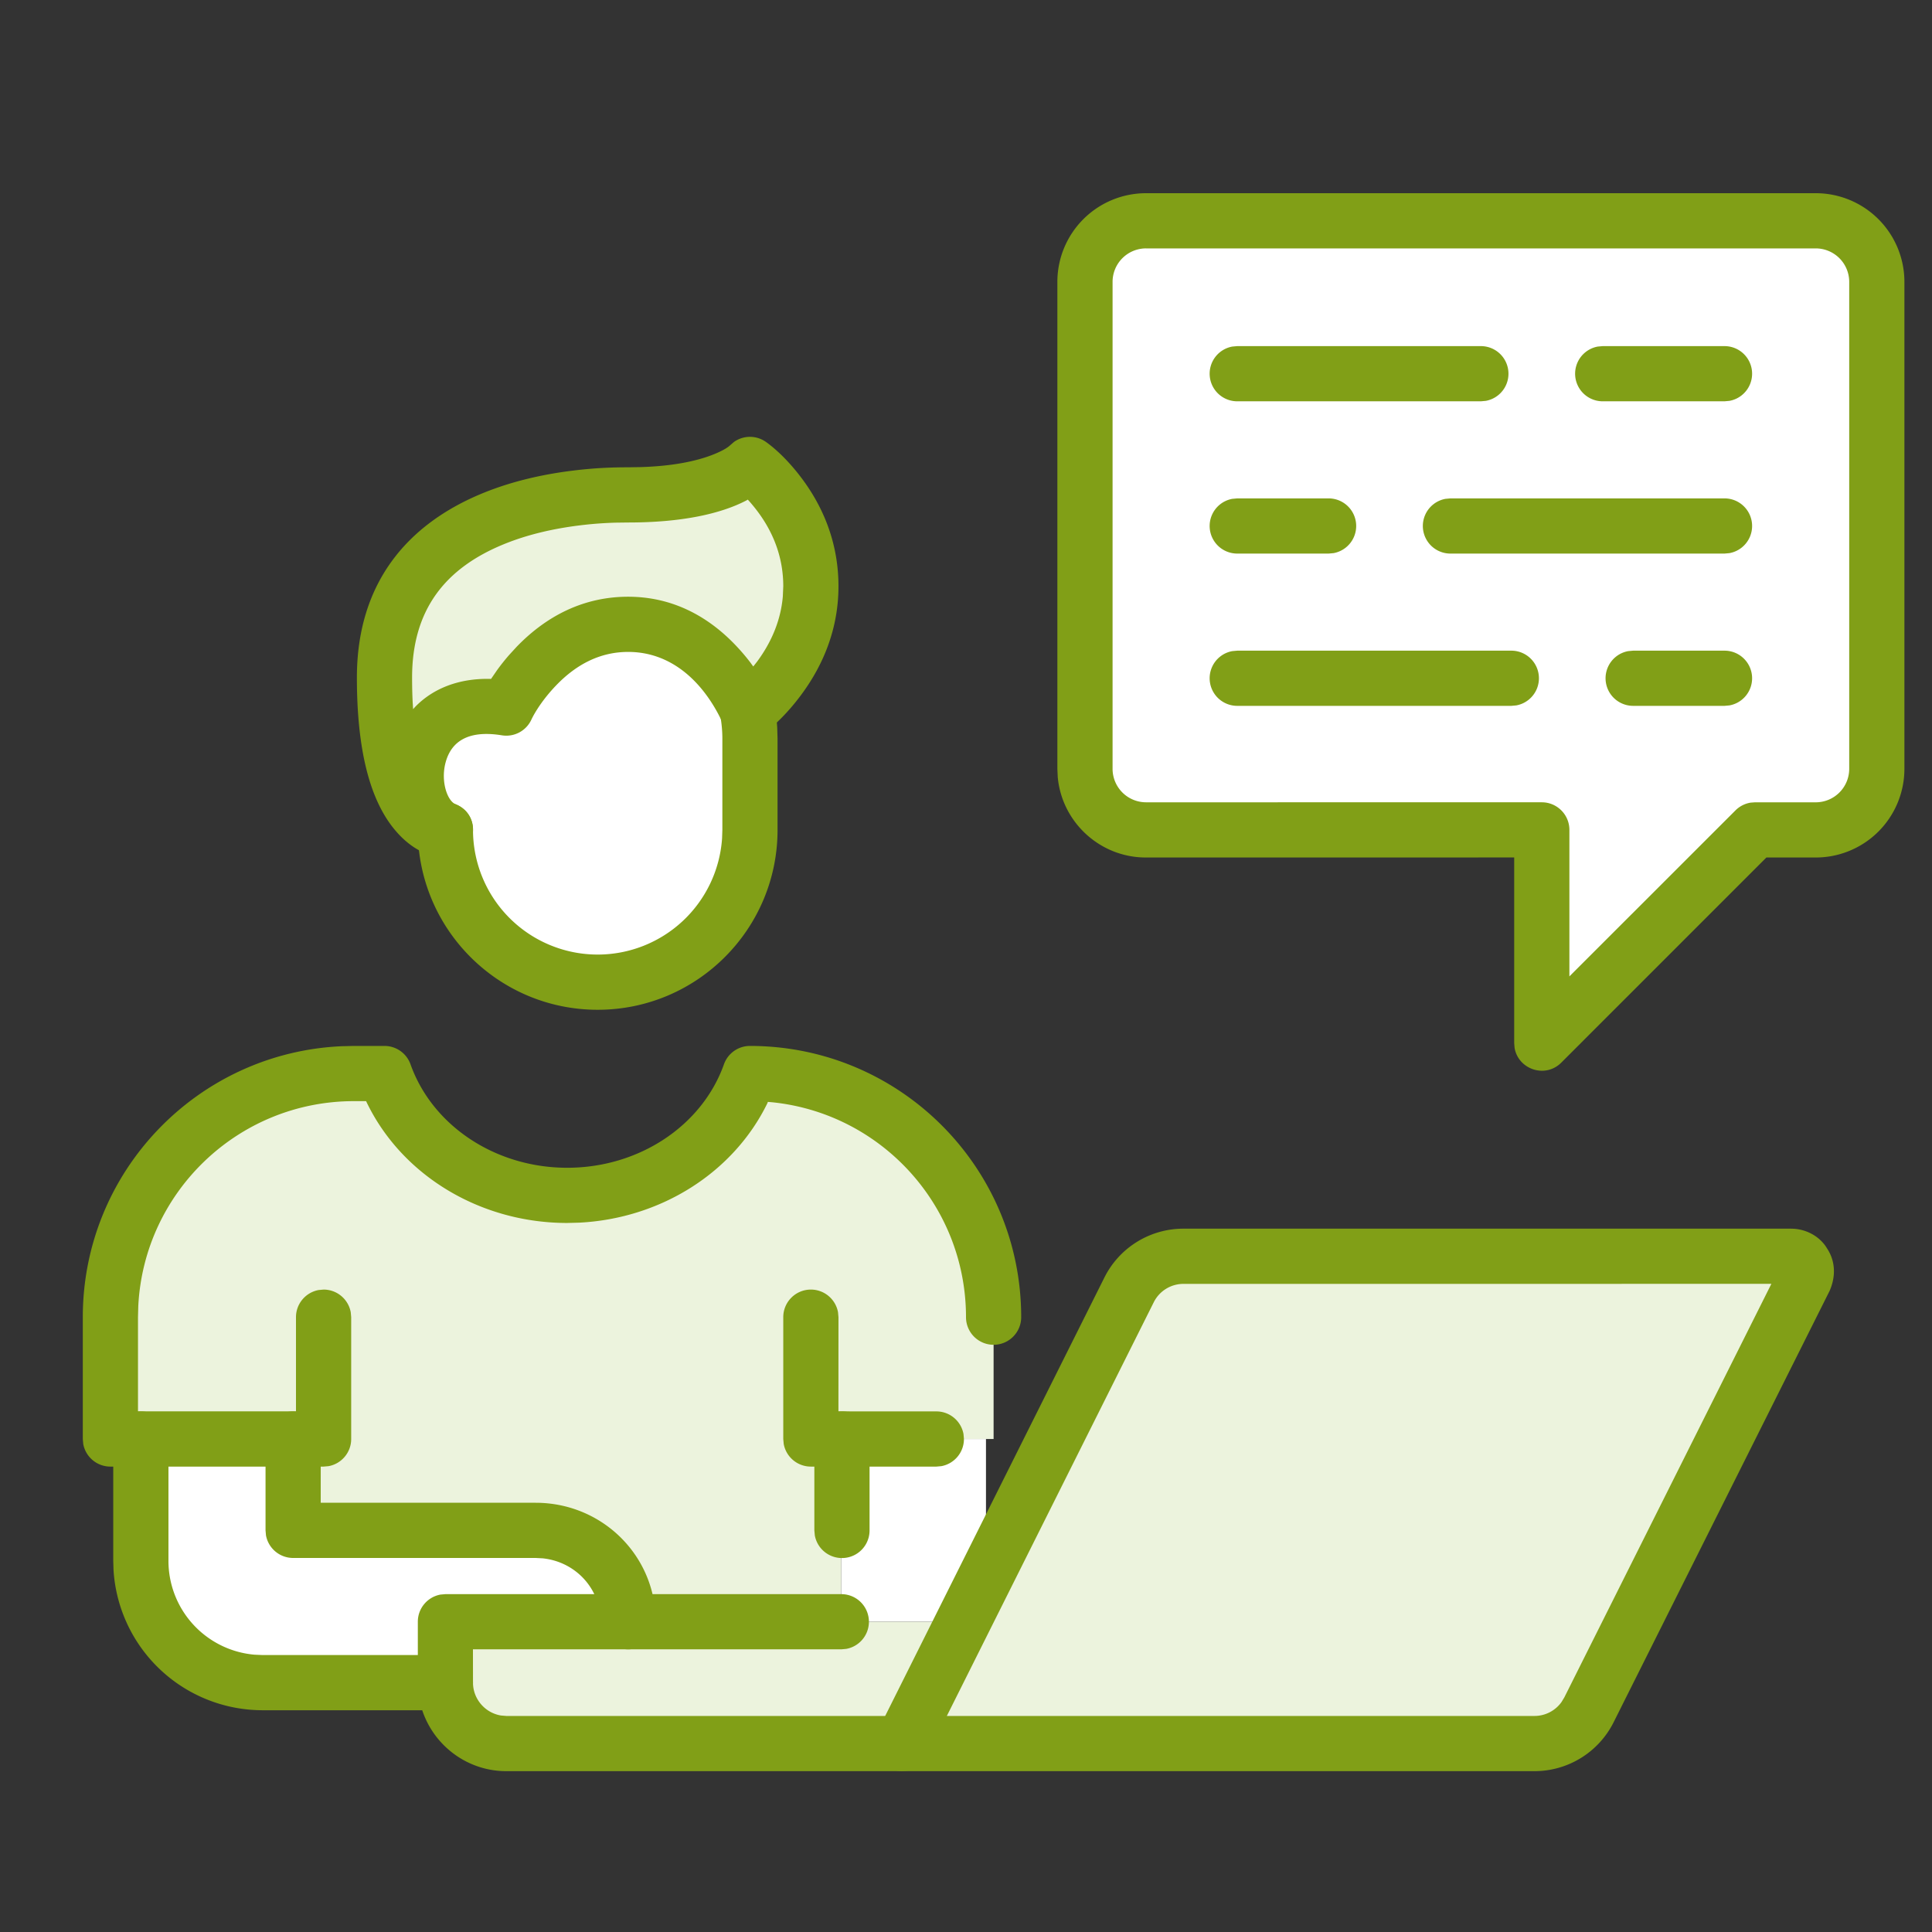 <svg width="120" height="120" xmlns="http://www.w3.org/2000/svg">
    <rect width="100%" height="100%" fill="#333333" stroke="none"/>
    <g fill="none" fill-rule="evenodd">
        <path d="M116.571 17.498v30.265a3.794 3.794 0 0 1-3.783 3.784h-3.783L95.764 64.788V51.547H71.172a3.794 3.794 0 0 1-3.783-3.784V17.498a3.794 3.794 0 0 1 3.783-3.784h41.616a3.794 3.794 0 0 1 3.783 3.784" fill="#FFF"/>
        <path d="m61.241 97.892 8.891-17.782a3.771 3.771 0 0 1 3.367-2.08h37.757c.321 0 .624.17.794.454.19.284.19.623.057.926l-13.412 26.786a3.783 3.783 0 0 1-3.386 2.1H56.04l3.784-7.567 1.418-2.837zM52.256 89.38v11.349H39.015c0-3.178-2.572-5.675-5.75-5.675H18.206V89.38H6.857v-7.566c0-8.361 6.772-15.133 15.133-15.133h1.892c1.608 4.521 6.185 7.566 11.35 7.566 5.164 0 9.741-3.045 11.35-7.566 8.36 0 15.132 6.772 15.132 15.133v7.566h-9.458z" fill="#ECF3DD"/>
        <path fill="#FFF" d="M61.241 89.38v8.512l-1.418 2.837h-7.567v-11.35h5.902z"/>
        <path d="m59.823 100.729-3.784 7.567H31.45a3.794 3.794 0 0 1-3.784-3.784v-3.783h32.158zM46.581 28.847s3.783 2.686 3.783 7.567c0 4.88-3.934 7.756-3.934 7.756s0-.02-.019-.058c-.284-.605-2.591-5.334-7.396-5.334-5.127 0-7.567 5.202-7.567 5.202-6.507-1.06-6.715 6.394-3.783 7.567 0 0-3.783 0-3.783-9.458 0-11.236 13.09-11.35 15.133-11.35 5.902 0 7.566-1.892 7.566-1.892" fill="#ECF3DD"/>
        <path d="M46.581 45.872v5.675c0 5.22-4.238 9.458-9.458 9.458s-9.458-4.238-9.458-9.458c-2.932-1.173-2.724-8.626 3.783-7.567 0 0 2.44-5.202 7.567-5.202 4.805 0 7.112 4.73 7.396 5.334a.149.149 0 0 1 .019.058c.095.548.151 1.115.151 1.702M39.015 100.729h-11.35v3.783h-11.35a7.564 7.564 0 0 1-7.566-7.566v-7.567h9.458v5.675h15.057c3.179 0 5.75 2.497 5.75 5.675" fill="#FFF"/>
        <path d="M111.256 76.315H73.499a5.485 5.485 0 0 0-4.905 3.038L54.506 107.53a1.714 1.714 0 0 0 1.533 2.48h39.27a5.498 5.498 0 0 0 4.92-3.046l13.411-26.785c.401-.914.358-1.865-.165-2.647-.43-.726-1.291-1.216-2.22-1.216zm-1.233 3.427-12.86 25.687-.174.287a2.064 2.064 0 0 1-1.68.865H58.81l12.856-25.704a2.06 2.06 0 0 1 1.833-1.133l36.524-.002zM46.137 42.48a1.714 1.714 0 0 1 1.982 1.397c.077.445.13.888.156 1.33l.02.665v5.675c0 6.167-5.005 11.172-11.172 11.172-6.167 0-11.172-5.005-11.172-11.172a1.714 1.714 0 0 1 3.428 0 7.748 7.748 0 0 0 7.744 7.743 7.748 7.748 0 0 0 7.726-7.214l.018-.53v-5.674c0-.462-.043-.929-.126-1.41a1.714 1.714 0 0 1 1.396-1.981zM8.749 87.665c.841 0 1.541.606 1.686 1.406l.028.308v7.567a5.85 5.85 0 0 0 5.347 5.83l.505.022h11.35a1.714 1.714 0 0 1 .308 3.4l-.308.028h-11.35a9.28 9.28 0 0 1-9.264-8.715l-.017-.565v-7.567c0-.947.768-1.714 1.715-1.714z" fill="#819F17" fill-rule="nonzero"/>
        <path d="M18.207 87.665c.841 0 1.541.606 1.687 1.406l.027.308-.001 3.96h13.344c3.953 0 7.174 2.994 7.446 6.858l.019.532a1.714 1.714 0 0 1-3.429 0c0-2.063-1.553-3.725-3.592-3.938l-.444-.023H18.207a1.715 1.715 0 0 1-1.687-1.406l-.027-.308V89.38c0-.947.767-1.714 1.714-1.714zM50.364 80.098c.842 0 1.542.607 1.687 1.407l.028.308-.002 5.849 6.081.003c.842 0 1.542.606 1.687 1.406l.027.308c0 .842-.606 1.542-1.406 1.687l-.308.027h-7.794a1.715 1.715 0 0 1-1.686-1.406l-.028-.308v-7.566c0-.947.768-1.715 1.714-1.715z" fill="#819F17" fill-rule="nonzero"/>
        <path d="M23.882 64.965c.725 0 1.372.457 1.615 1.14 1.358 3.817 5.275 6.427 9.734 6.427 4.46 0 8.378-2.61 9.735-6.427.243-.683.89-1.14 1.615-1.14 9.308 0 16.847 7.54 16.847 16.848a1.714 1.714 0 1 1-3.428 0c0-6.951-5.278-12.663-12.046-13.35l-.26-.022-.03.081c-2.1 4.304-6.612 7.169-11.702 7.42l-.73.019c-5.386 0-10.232-2.93-12.432-7.439l-.062-.129-.748.001c-7.182 0-13.042 5.635-13.401 12.728l-.018.69v5.85h9.813v-5.85c0-.84.607-1.54 1.406-1.686l.308-.028c.842 0 1.542.607 1.687 1.407l.028.308v7.566c0 .842-.607 1.542-1.406 1.687l-.309.027H6.858a1.715 1.715 0 0 1-1.688-1.406l-.027-.308v-7.566c0-9.056 7.137-16.439 16.096-16.831l.751-.017h1.892zM45.347 27.659c-.153.148-.541.39-1.242.647-1.07.39-2.485.648-4.292.706l-.798.013c-1.097 0-2.145.047-3.436.206-1.943.239-3.816.68-5.542 1.38-4.889 1.987-7.87 5.752-7.87 11.478 0 4.493.808 7.522 2.268 9.346 1.057 1.323 2.266 1.826 3.23 1.826 1.887 0 2.39-2.605.637-3.306-.521-.208-.938-1.422-.628-2.588.355-1.338 1.438-2.03 3.499-1.695A1.714 1.714 0 0 0 33 44.708c.232-.494.754-1.319 1.545-2.14 1.265-1.316 2.744-2.076 4.47-2.076 2.62 0 4.483 1.751 5.614 3.887l.178.352c.354 1.04 1.663 1.532 2.634.823.622-.454 1.482-1.26 2.334-2.412 1.433-1.937 2.304-4.192 2.304-6.728 0-2.531-.84-4.753-2.227-6.632-.83-1.123-1.668-1.9-2.279-2.333a1.715 1.715 0 0 0-1.982-.001l-.244.21zm.992 3.436.108-.063.069.076c.185.207.38.444.577.71.978 1.325 1.557 2.856 1.557 4.596l-.028.642c-.13 1.481-.705 2.833-1.603 4.046l-.233.295-.167-.23c-.288-.379-.612-.76-.977-1.139-1.78-1.846-3.994-2.964-6.627-2.964-2.76 0-5.08 1.19-6.941 3.127l-.443.483c-.28.32-.53.637-.751.942l-.38.553c-1.974-.056-3.597.585-4.713 1.736l-.128.142-.027-.428c-.024-.48-.036-.99-.036-1.53 0-4.214 2.051-6.806 5.731-8.3 1.42-.577 3.006-.95 4.67-1.155a23.145 23.145 0 0 1 2.296-.172l.722-.009c3.362 0 5.753-.546 7.324-1.358zM52.256 99.015a1.714 1.714 0 0 1 .308 3.4l-.308.028h-22.88l.003 2.07c0 1.02.757 1.88 1.736 2.04l.333.028H56.04a1.714 1.714 0 0 1 .308 3.401l-.308.028H31.45c-2.86 0-5.222-2.203-5.476-4.999l-.022-.499v-3.783c0-.842.606-1.541 1.406-1.687l.308-.027h24.591zM52.296 87.665c.841 0 1.541.606 1.686 1.406l.028.308v5.675a1.714 1.714 0 0 1-3.401.308l-.028-.308V89.38c0-.947.768-1.714 1.715-1.714zM112.788 12H71.172a5.508 5.508 0 0 0-5.497 5.498v30.265l.023.5c.253 2.795 2.615 4.998 5.474 4.998l22.877-.002v11.53l.024.294c.22 1.326 1.895 1.925 2.903.917l12.738-12.74 3.074.001a5.508 5.508 0 0 0 5.498-5.498V17.498A5.508 5.508 0 0 0 112.788 12zm-41.616 3.429h41.616a2.08 2.08 0 0 1 2.07 2.069v30.265a2.08 2.08 0 0 1-2.07 2.07h-3.783l-.27.02a1.714 1.714 0 0 0-.942.482l-10.315 10.31v-9.098c0-.947-.768-1.715-1.714-1.715H71.172a2.08 2.08 0 0 1-2.068-2.069V17.498a2.08 2.08 0 0 1 2.068-2.07z" fill="#819F17" fill-rule="nonzero"/>
        <path d="M91.98 21.498a1.714 1.714 0 0 1 .308 3.4l-.308.028H76.847a1.714 1.714 0 0 1-.308-3.4l.308-.028H91.98zM107.113 21.498a1.714 1.714 0 0 1 .308 3.4l-.308.028h-7.566a1.714 1.714 0 0 1-.308-3.4l.308-.028h7.566zM82.522 30.956a1.714 1.714 0 0 1 .308 3.4l-.308.028h-5.675a1.714 1.714 0 0 1-.308-3.4l.308-.028h5.675zM107.113 30.956a1.714 1.714 0 0 1 .308 3.4l-.308.028H90.09a1.714 1.714 0 0 1-.309-3.4l.309-.028h17.024zM93.872 40.414a1.714 1.714 0 0 1 .308 3.4l-.308.028H76.847a1.714 1.714 0 0 1-.308-3.4l.308-.028h17.025zM107.113 40.414a1.714 1.714 0 0 1 .308 3.4l-.308.028h-5.675a1.714 1.714 0 0 1-.308-3.4l.308-.028h5.675z" fill="#819F17" fill-rule="nonzero"/>
    </g>
</svg>
